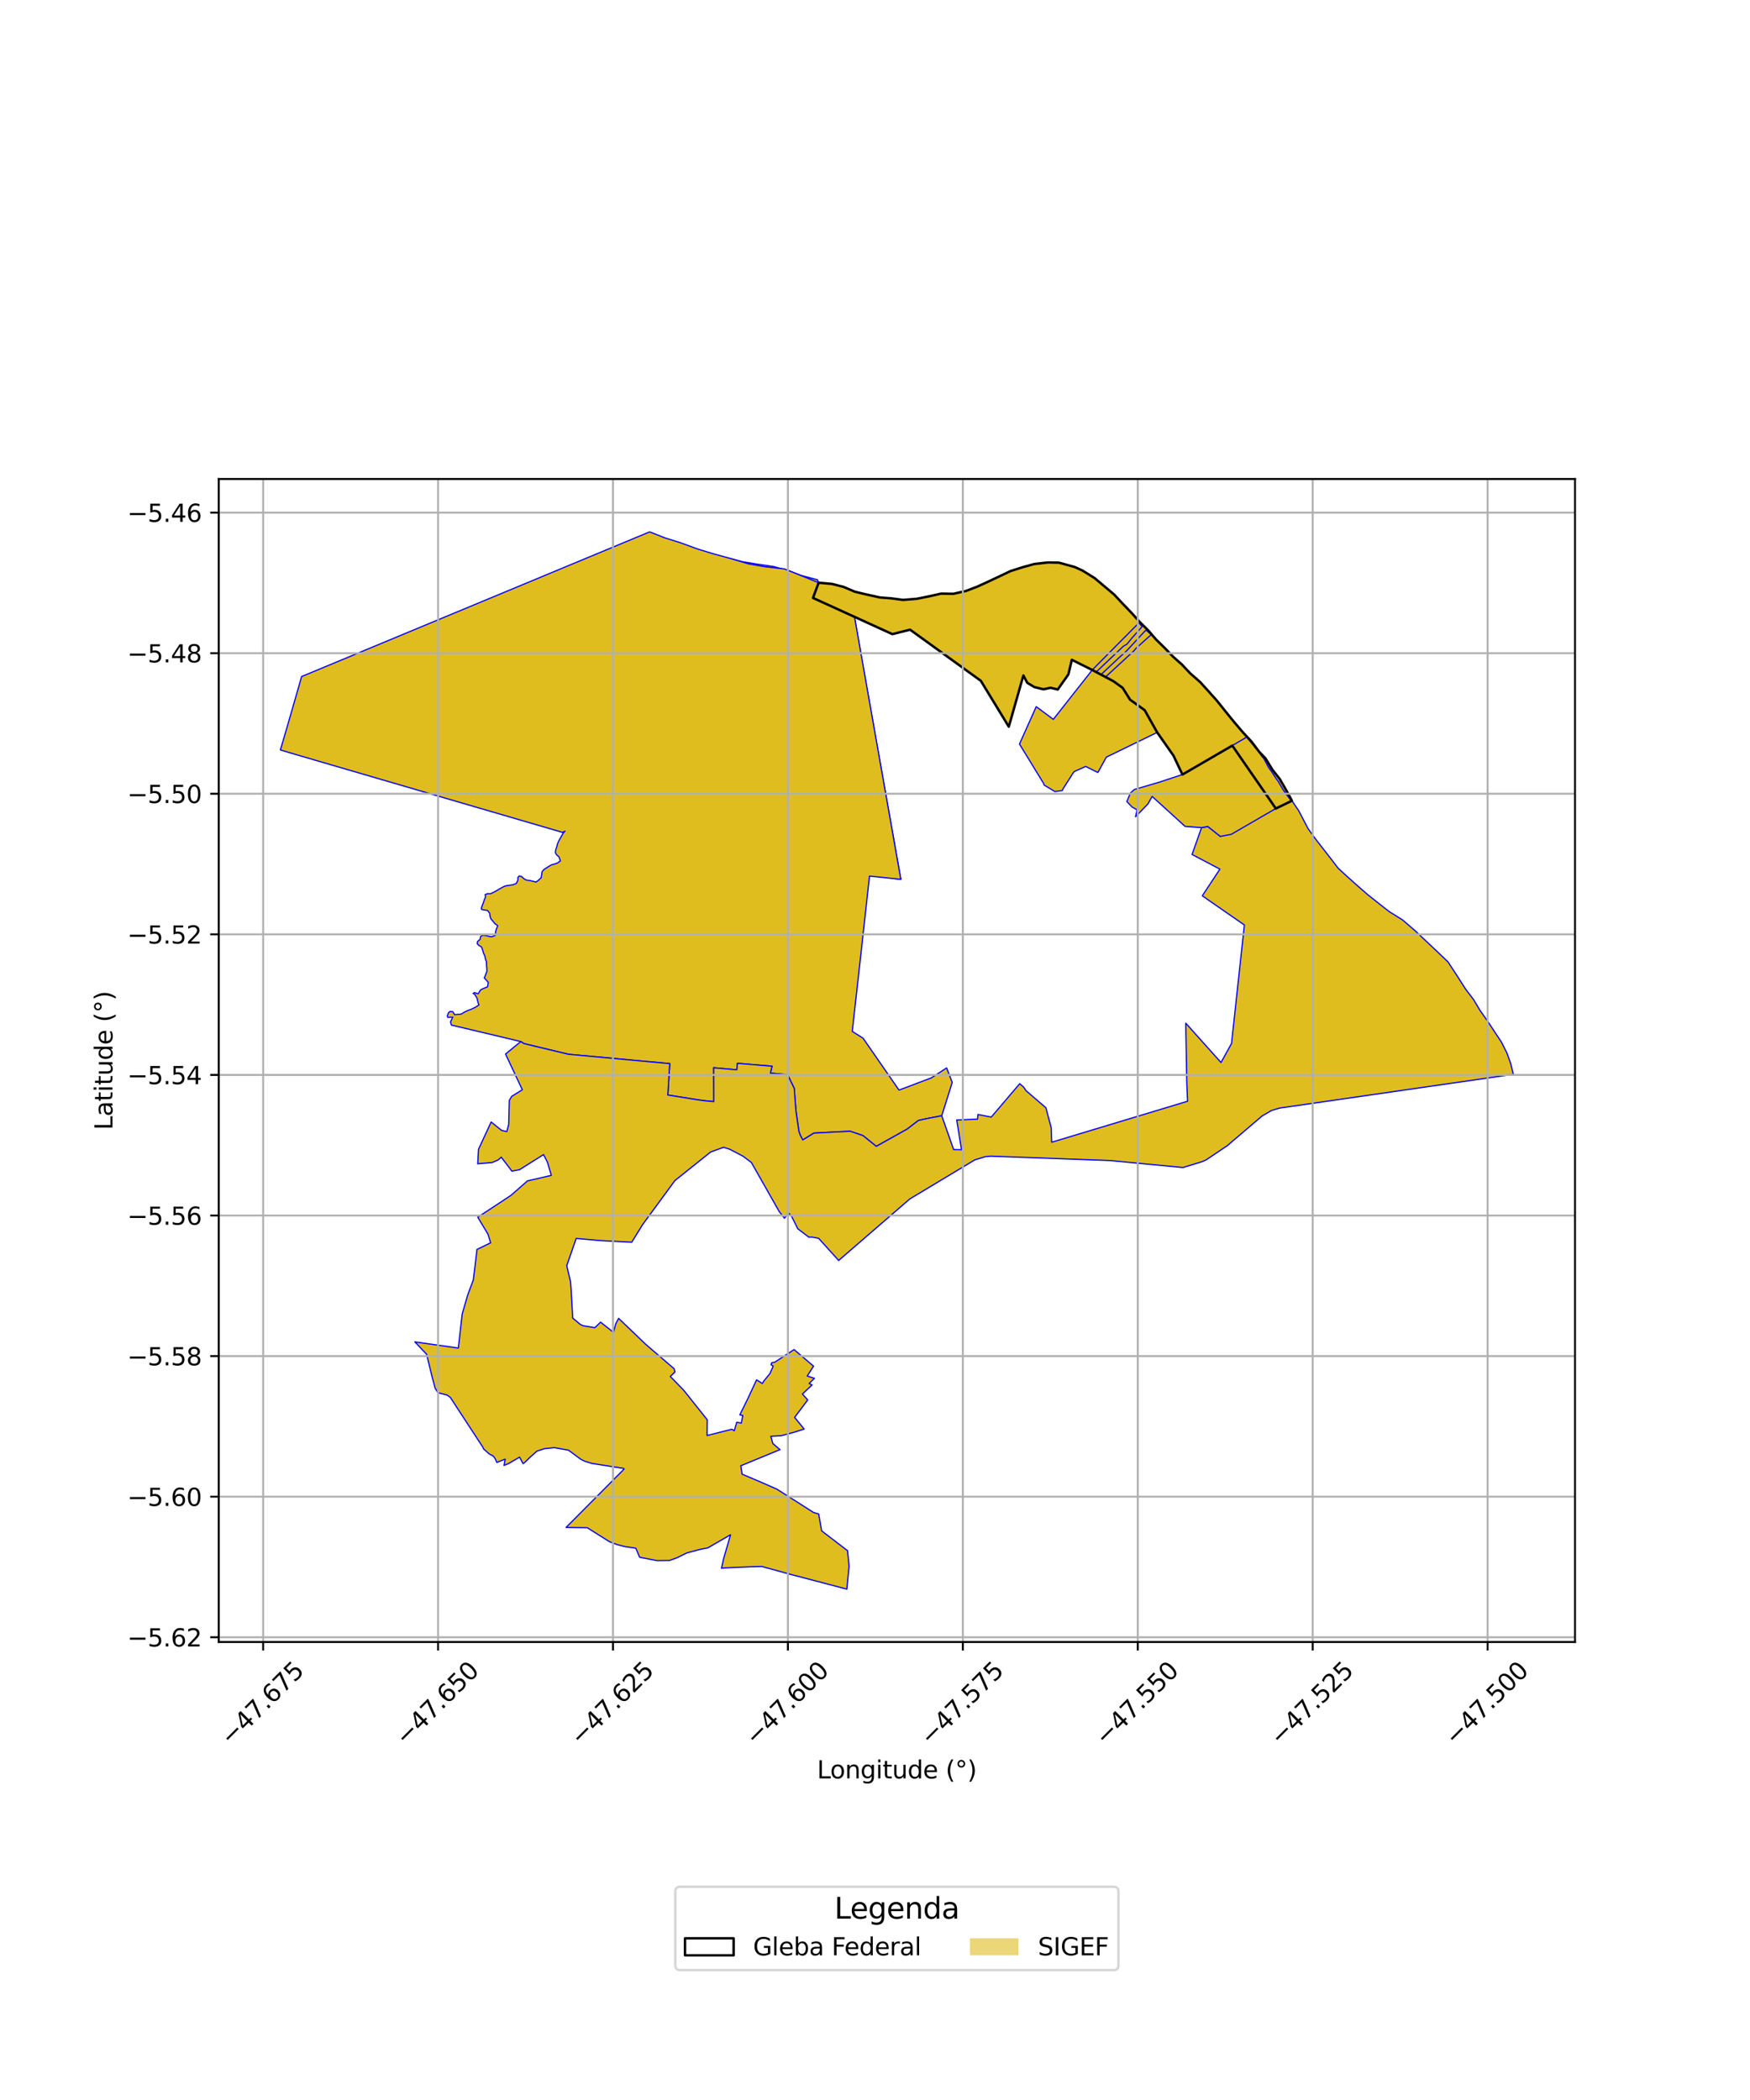 <?xml version="1.0" encoding="utf-8" standalone="no"?>
<!DOCTYPE svg PUBLIC "-//W3C//DTD SVG 1.1//EN"
  "http://www.w3.org/Graphics/SVG/1.1/DTD/svg11.dtd">
<svg xmlns:xlink="http://www.w3.org/1999/xlink" width="720pt" height="864pt" viewBox="0 0 720 864" xmlns="http://www.w3.org/2000/svg" version="1.1">
 <defs>
  <style type="text/css">*{stroke-linejoin: round; stroke-linecap: butt}</style>
 </defs>
 <g id="figure_1">
  <g id="patch_1">
   <path d="M 0 864 
L 720 864 
L 720 0 
L 0 0 
z
" style="fill: #ffffff"/>
  </g>
  <g id="axes_1">
   <g id="patch_2">
    <path d="M 90 675.568 
L 648 675.568 
L 648 197.072 
L 90 197.072 
z
" style="fill: #ffffff"/>
   </g>
   <g id="PatchCollection_1">
    <path d="M 298.377 229.39 
L 301.934 230.145 
L 305.17 231.037 
L 311.297 232.061 
L 318.375 233.111 
L 324.533 234.81 
L 329.416 236.699 
L 336.343 238.546 
L 336.816 239.74 
L 334.487 246.015 
L 351.42 253.669 
L 351.612 254.303 
L 355.318 275.497 
L 357.682 288.86 
L 360.224 303.138 
L 351.612 254.89 
L 361.121 308.312 
L 362.605 316.604 
L 365.139 330.854 
L 365.178 331.078 
L 366.542 338.772 
L 367.958 346.704 
L 368.111 347.677 
L 369.248 354.008 
L 369.488 355.326 
L 370.623 361.778 
L 368.328 361.524 
L 267.05 288.218 
L 267.242 285.959 
L 267.484 283.91 
L 269.288 284.104 
L 270.578 284.291 
L 272.371 285.979 
L 272.571 286.826 
L 277.166 288.674 
L 277.868 289.994 
L 279.017 290.95 
L 281.051 292.398 
L 280.973 295.978 
L 281.648 296.452 
L 284.185 295.467 
L 284.694 293.452 
L 284.784 291.291 
L 285.796 289.84 
L 287.893 288.661 
L 289.189 287.864 
L 290.037 286.735 
L 290.592 283.854 
L 290.035 282.927 
L 290.178 281.752 
L 290.847 280.663 
L 291.473 279.609 
L 290.476 278.014 
L 290.259 276.376 
L 290.547 274.364 
L 291.318 273.591 
L 290.786 272.614 
L 293.166 270.791 
L 294.7 269.943 
L 296.484 269.675 
L 296.592 268.238 
L 297.39 268.236 
L 298.008 266.035 
L 297.938 264.378 
L 297.203 262.862 
L 295.943 261.065 
L 297.323 260.827 
L 296.678 259.651 
L 295.47 259.393 
L 294.902 259.122 
L 294.223 258.048 
L 292.234 257.697 
L 290.477 257.842 
L 286.838 257.585 
L 285.782 258.65 
L 284.945 257.7 
L 284.99 256.7 
L 284.538 255.077 
L 285.153 254.097 
L 288.089 254.225 
L 293.443 256.717 
L 294.991 256.238 
L 296.532 256.226 
L 297.995 255.359 
L 300.811 255.697 
L 302.396 254.378 
L 304.973 253.099 
L 306.477 251.961 
L 308.371 251.389 
L 309.473 250.183 
L 310.696 248.757 
L 311.732 247.943 
L 313.048 246.364 
L 315.226 243.483 
L 315.728 242.071 
L 316.868 241.061 
L 316.895 239.119 
L 316.46 238.54 
L 315.626 238.317 
L 310.438 239.399 
L 306.34 238.732 
L 304.587 237.76 
L 302.208 236.676 
L 300.554 235.266 
L 299.401 233.49 
L 297.788 232.097 
L 297.295 231.525 
L 297.285 230.993 
L 298.377 229.39 
" clip-path="url(#p0c896d00b3)" style="fill: #e0bd1f; stroke: #0000ff; stroke-width: 0.5"/>
    <path d="M 419.411 234.034 
L 419.012 242.212 
L 418.175 245.748 
L 414.643 247.655 
L 414.099 244.147 
L 413.563 240.622 
L 412.893 236.819 
L 415.952 235.439 
L 419.411 234.034 
" clip-path="url(#p0c896d00b3)" style="fill: #e0bd1f; stroke: #0000ff; stroke-width: 0.5"/>
    <path d="M 267.283 218.822 
L 273.433 221.25 
L 279.969 223.301 
L 287.018 225.873 
L 293.348 227.807 
L 300.337 229.725 
L 307.82 231.964 
L 314.769 233.181 
L 322.79 234.079 
L 329.663 236.866 
L 336.819 239.737 
L 334.484 246.005 
L 351.562 253.794 
L 370.623 361.779 
L 357.737 360.454 
L 354.381 390.954 
L 350.646 424.345 
L 355.069 427.122 
L 369.875 448.494 
L 383.168 443.47 
L 389.472 439.375 
L 391.78 445.322 
L 387.462 459.052 
L 381.159 460.254 
L 377.869 460.999 
L 373.203 464.563 
L 360.542 471.637 
L 355.019 467.202 
L 349.775 465.427 
L 334.892 466.188 
L 330.27 469.011 
L 329.273 467.074 
L 328.678 465.471 
L 327.462 456.924 
L 326.767 447.779 
L 324.027 442.178 
L 323.763 442.142 
L 316.974 441.536 
L 317.629 438.678 
L 303.413 437.477 
L 303.146 440.159 
L 293.634 439.303 
L 293.666 453.233 
L 289.704 452.857 
L 286.657 452.435 
L 274.756 450.521 
L 275.552 437.6 
L 259.492 436.125 
L 233.865 433.757 
L 221.426 430.778 
L 215.61 429.377 
L 214.262 428.542 
L 206.809 426.748 
L 185.747 421.757 
L 185.33 420.473 
L 186.29 418.496 
L 184.207 418.583 
L 184.05 417.965 
L 184.546 416.642 
L 185.134 416.17 
L 186.277 416.232 
L 187.027 417.458 
L 189.714 417.236 
L 191.134 416.39 
L 192.493 415.74 
L 193.812 415.261 
L 195.549 414.435 
L 197.033 413.476 
L 196.626 412.3 
L 196.28 410.678 
L 195.266 409.068 
L 194.652 408.725 
L 195.232 408.369 
L 196.73 408.889 
L 197.695 407.296 
L 198.637 406.805 
L 200.559 406.01 
L 200.913 404.216 
L 199.232 402.289 
L 199.405 402.036 
L 199.875 400.798 
L 200.33 399.626 
L 200.303 398.454 
L 200.186 397.143 
L 200.161 395.794 
L 199.723 394.543 
L 199.454 393.226 
L 198.944 392.207 
L 198.582 390.907 
L 198.123 389.628 
L 196.954 388.901 
L 196.336 388.251 
L 196.508 387.336 
L 197.534 386.444 
L 197.74 385.276 
L 198.515 384.835 
L 199.844 384.899 
L 200.972 385.2 
L 202.291 385.431 
L 203.726 384.858 
L 203.903 383.454 
L 204.135 382.438 
L 204.79 380.883 
L 203.585 379.978 
L 202.859 379.087 
L 202.02 378.085 
L 201.626 377.097 
L 201.491 375.77 
L 200.593 374.595 
L 199.283 374.423 
L 198.242 374.226 
L 198.015 373.769 
L 198.388 372.591 
L 198.848 371.493 
L 199.261 370.192 
L 199.772 369.007 
L 199.604 368.078 
L 200.564 367.69 
L 201.865 367.686 
L 203.117 367.103 
L 204.403 366.404 
L 205.264 365.869 
L 206.436 365.213 
L 207.403 364.693 
L 208.419 364.39 
L 209.679 364.223 
L 210.958 364.024 
L 212.41 363.474 
L 213.085 362.087 
L 213.043 361.052 
L 213.607 360.389 
L 214.57 360.631 
L 215.451 361.426 
L 216.497 362.083 
L 218.07 362.287 
L 220.56 362.902 
L 221.577 362.115 
L 222.65 361.127 
L 223.055 358.617 
L 223.744 357.784 
L 225.8 356.446 
L 226.901 355.822 
L 228.085 355.511 
L 229.319 355.068 
L 230.557 354.218 
L 229.963 352.532 
L 228.951 351.641 
L 228.476 350.732 
L 228.63 349.673 
L 229.054 348.488 
L 229.406 347.122 
L 229.89 345.994 
L 230.578 344.771 
L 230.968 344.071 
L 231.76 342.697 
L 232.46 341.967 
L 231.441 342.47 
L 121.586 310.407 
L 115.364 308.559 
L 118.299 298.513 
L 122.44 284.157 
L 124.092 278.347 
L 267.283 218.822 
" clip-path="url(#p0c896d00b3)" style="fill: #e0bd1f; stroke: #0000ff; stroke-width: 0.5"/>
    <path d="M 531.532 329.441 
L 534.338 333.565 
L 538.145 340.863 
L 540.437 344.108 
L 543.875 348.564 
L 547.305 352.965 
L 550.57 357.227 
L 554.343 360.687 
L 558.753 364.635 
L 562.697 368.058 
L 566.662 371.219 
L 571.577 375.066 
L 577.082 378.5 
L 582.117 382.839 
L 586.568 387.042 
L 591.277 391.476 
L 595.732 395.739 
L 599.396 401.322 
L 603.051 407.027 
L 606.227 411.193 
L 608.922 415.702 
L 612.139 420.253 
L 614.841 424.387 
L 617.75 428.765 
L 620.008 433.286 
L 621.485 437.375 
L 622.636 441.997 
L 526.346 455.921 
L 523.097 456.914 
L 519.22 459.189 
L 504.915 471.391 
L 496.148 477.271 
L 494.623 477.935 
L 486.69 480.361 
L 456.688 477.481 
L 407.656 475.683 
L 405.363 475.901 
L 401.122 477.181 
L 374.346 493.268 
L 345.02 518.616 
L 344.604 518.105 
L 336.811 509.479 
L 334.097 508.989 
L 332.811 509.03 
L 328.236 505.554 
L 325.579 500.191 
L 324.392 499.117 
L 322.746 501.213 
L 320.596 498.48 
L 309.166 478.319 
L 305.784 475.75 
L 300.241 472.84 
L 297.701 472.032 
L 292.388 473.974 
L 277.68 485.724 
L 264.364 503.875 
L 259.914 511.099 
L 247.407 510.44 
L 237.056 509.533 
L 233.173 520.761 
L 234.703 527.141 
L 234.96 530.203 
L 235.63 542.293 
L 238.743 544.888 
L 239.854 545.433 
L 244.725 546.244 
L 247.094 543.972 
L 252.38 548.147 
L 253.366 544.622 
L 254.523 542.413 
L 265.717 553.137 
L 277.372 563.157 
L 277.722 564.457 
L 275.787 566.312 
L 281.359 572.055 
L 290.994 584.158 
L 290.918 590.609 
L 301.13 588.031 
L 302.08 588.663 
L 302.492 587.331 
L 303.122 585.163 
L 305.01 585.49 
L 305.611 582.383 
L 304.393 582.111 
L 307.634 575.531 
L 311.27 567.715 
L 313.66 569.202 
L 314.284 568.143 
L 316.771 565.136 
L 318.111 562.08 
L 317.252 561.494 
L 317.52 560.65 
L 318.766 560.434 
L 326.712 555.258 
L 334.719 562.077 
L 332.116 566.143 
L 335.089 567.081 
L 332.913 569.208 
L 334.122 569.804 
L 330.137 573.554 
L 332.324 575.976 
L 326.931 583.151 
L 330.863 587.961 
L 326.579 589.32 
L 321.368 590.709 
L 317.134 590.929 
L 317.97 593.911 
L 320.922 596.424 
L 304.801 603.058 
L 305.336 606.52 
L 312.874 609.718 
L 319.62 612.666 
L 334.704 622.265 
L 336.814 622.889 
L 338.061 629.848 
L 339.105 630.649 
L 341.151 632.203 
L 348.486 637.835 
L 348.7 637.937 
L 349.325 644.377 
L 348.426 653.818 
L 325.093 647.702 
L 313.413 644.489 
L 309.028 644.615 
L 298.085 645.076 
L 296.848 645.237 
L 297.725 641.247 
L 300.576 631.441 
L 291.174 636.87 
L 288.183 637.426 
L 282.568 638.933 
L 278.653 640.864 
L 275.431 642.032 
L 270.395 642.099 
L 263.164 640.703 
L 261.599 636.974 
L 257.184 636.339 
L 253.853 635.484 
L 250.767 634.31 
L 241.641 628.561 
L 232.892 628.446 
L 256.795 604.379 
L 256.53 604.146 
L 243.37 602.067 
L 240.431 601.135 
L 238.907 600.356 
L 233.911 596.648 
L 228.053 595.615 
L 224.016 596.03 
L 220.945 597.025 
L 218.049 599.585 
L 215.911 601.695 
L 215.185 602.162 
L 213.787 599.51 
L 209.274 602.141 
L 207.365 602.903 
L 207.86 600.318 
L 204.694 601.577 
L 204.412 601.685 
L 203.677 600.031 
L 202.904 599.041 
L 201.255 598.18 
L 198.829 596.002 
L 198.876 595.739 
L 185.301 574.969 
L 183.942 573.964 
L 180.205 573.021 
L 179.027 571.148 
L 177.612 565.777 
L 175.499 557.16 
L 170.683 552.086 
L 188.574 554.627 
L 190.153 540.695 
L 192.357 532.993 
L 194.746 526.569 
L 196.256 514.04 
L 201.861 511.329 
L 200.806 507.849 
L 196.572 500.795 
L 210.23 491.803 
L 217.016 485.853 
L 226.826 483.576 
L 225.224 478.143 
L 223.632 475.026 
L 213.748 481.256 
L 210.62 481.844 
L 206.23 476.097 
L 205.022 477.199 
L 202.524 478.291 
L 196.532 478.823 
L 196.571 478.455 
L 196.873 472.85 
L 202.079 461.622 
L 206.38 465.079 
L 208.534 465.555 
L 209.285 462.603 
L 209.541 452.719 
L 210.56 451.054 
L 214.902 448.356 
L 207.995 433.667 
L 214.262 428.542 
L 215.61 429.377 
L 221.426 430.778 
L 233.865 433.757 
L 259.492 436.125 
L 275.552 437.6 
L 274.756 450.521 
L 286.657 452.435 
L 289.704 452.857 
L 293.666 453.233 
L 293.634 439.303 
L 303.146 440.159 
L 303.413 437.477 
L 317.629 438.678 
L 316.974 441.536 
L 323.763 442.142 
L 324.027 442.178 
L 326.767 447.779 
L 327.462 456.924 
L 328.678 465.471 
L 329.273 467.074 
L 330.27 469.011 
L 334.892 466.188 
L 349.775 465.427 
L 355.019 467.202 
L 360.542 471.637 
L 373.203 464.563 
L 377.869 460.999 
L 381.159 460.254 
L 387.462 459.052 
L 392.353 472.965 
L 395.598 473.034 
L 393.627 460.808 
L 402.168 460.435 
L 402.373 458.527 
L 407.835 459.599 
L 419.536 445.867 
L 421.121 447.209 
L 422.103 448.698 
L 430.314 455.77 
L 432.49 463.941 
L 432.695 469.95 
L 488.6 453.077 
L 488.297 445.796 
L 487.855 420.954 
L 502.364 437.155 
L 506.694 429.308 
L 511.971 380.574 
L 494.663 368.565 
L 501.901 357.583 
L 490.445 351.56 
L 494.36 340.507 
L 496.94 340.055 
L 502.071 344.121 
L 524.921 332.655 
L 531.532 329.441 
" clip-path="url(#p0c896d00b3)" style="fill: #e0bd1f; stroke: #0000ff; stroke-width: 0.5"/>
    <path d="M 431.113 231.409 
L 435.618 231.482 
L 442.168 233.285 
L 445.438 234.778 
L 450.429 237.898 
L 454.407 241.244 
L 458.433 244.643 
L 461.881 248.342 
L 465.809 252.43 
L 468.889 255.882 
L 472.439 259.398 
L 475.649 263.125 
L 479.237 266.634 
L 482.658 270.205 
L 486.231 273.359 
L 489.673 277.012 
L 493.813 280.653 
L 496.911 284.072 
L 500.514 288.1 
L 505.652 294.489 
L 507.595 296.867 
L 511.418 301.368 
L 514.913 305.115 
L 518.107 309.382 
L 520.637 311.982 
L 523.519 316.692 
L 526.537 320.529 
L 529.032 324.837 
L 531.532 329.441 
L 524.921 332.655 
L 507.002 306.764 
L 486.477 318.674 
L 482.808 310.902 
L 476.099 301.333 
L 470.953 292.2 
L 464.92 287.849 
L 461.883 282.988 
L 458.118 280.281 
L 449.377 275.646 
L 440.979 271.459 
L 439.561 277.467 
L 435.187 283.679 
L 432.239 282.963 
L 429.323 283.594 
L 425.567 282.683 
L 422.641 280.919 
L 421.044 277.911 
L 415.046 298.981 
L 403.547 280.11 
L 374.435 259.067 
L 367.135 260.901 
L 359.003 257.183 
L 334.484 246.005 
L 336.819 239.737 
L 342.263 240.238 
L 347.021 241.445 
L 351.69 243.436 
L 356.541 244.596 
L 362.017 245.813 
L 366.672 246.169 
L 371.537 246.819 
L 377.23 246.352 
L 382.343 245.328 
L 387.219 244.227 
L 392.219 244.31 
L 397.431 243.141 
L 402.109 241.349 
L 406.61 239.289 
L 411.172 237.132 
L 415.798 234.941 
L 420.781 233.356 
L 425.514 232.056 
L 431.113 231.409 
" clip-path="url(#p0c896d00b3)" style="fill: #e0bd1f; stroke: #0000ff; stroke-width: 0.5"/>
    <path d="M 449.377 275.646 
L 454.858 278.535 
L 458.118 280.281 
L 460.825 282.22 
L 461.883 282.988 
L 464.92 287.849 
L 466.398 288.912 
L 469.228 290.957 
L 470.953 292.2 
L 476.099 301.333 
L 455.183 311.511 
L 454.043 313.577 
L 451.708 317.832 
L 449.702 316.844 
L 446.694 315.336 
L 442.2 317.337 
L 442.028 317.418 
L 441.391 318.226 
L 437.499 324.337 
L 437.037 325.262 
L 434.012 325.665 
L 429.549 322.979 
L 429.488 322.513 
L 419.442 306.128 
L 426.336 290.727 
L 433.362 295.965 
L 449.377 275.646 
" clip-path="url(#p0c896d00b3)" style="fill: #e0bd1f; stroke: #0000ff; stroke-width: 0.5"/>
    <path d="M 468.595 256.253 
L 469.895 257.814 
L 465.728 262.49 
L 463.685 265.001 
L 462.141 265.929 
L 451.013 276.473 
L 449.389 275.623 
L 468.595 256.253 
" clip-path="url(#p0c896d00b3)" style="fill: #e0bd1f; stroke: #0000ff; stroke-width: 0.5"/>
    <path d="M 471.444 259.212 
L 473.667 261.096 
L 467.332 266.781 
L 466.539 267.748 
L 454.87 278.514 
L 453.009 277.529 
L 460.36 270.639 
L 463.649 267.652 
L 471.444 259.212 
" clip-path="url(#p0c896d00b3)" style="fill: #e0bd1f; stroke: #0000ff; stroke-width: 0.5"/>
    <path d="M 512.886 303.304 
L 515.788 306.754 
L 516.443 307.598 
L 517.402 308.528 
L 517.784 308.884 
L 518.105 309.292 
L 518.517 310.255 
L 519.102 311.133 
L 519.815 311.912 
L 520.11 312.343 
L 520.35 312.809 
L 520.848 313.725 
L 521.125 314.167 
L 521.554 315.118 
L 522.101 316.011 
L 523.339 317.691 
L 525.019 320.319 
L 526.01 321.642 
L 526.764 323.008 
L 527.445 324.142 
L 528.275 325.458 
L 529.353 326.97 
L 530.689 328.686 
L 531.229 329.575 
L 526.515 331.744 
L 524.951 332.628 
L 506.553 343.281 
L 502.068 344.12 
L 496.941 340.05 
L 494.356 340.509 
L 487.59 340.012 
L 474.016 327.667 
L 472.329 330.726 
L 467.186 336.053 
L 467.834 333.202 
L 465.752 332.008 
L 463.61 329.804 
L 465.103 326.253 
L 466.704 324.812 
L 477.157 321.75 
L 486.479 318.669 
L 512.886 303.304 
" clip-path="url(#p0c896d00b3)" style="fill: #e0bd1f; stroke: #0000ff; stroke-width: 0.5"/>
   </g>
   <g id="PatchCollection_2">
    <path d="M 431.113 231.409 
L 435.618 231.482 
L 442.168 233.285 
L 445.438 234.778 
L 450.429 237.898 
L 454.407 241.244 
L 458.433 244.643 
L 461.881 248.342 
L 465.809 252.43 
L 468.889 255.882 
L 472.439 259.398 
L 475.649 263.125 
L 479.237 266.634 
L 482.658 270.205 
L 486.231 273.359 
L 489.673 277.012 
L 493.813 280.653 
L 496.911 284.072 
L 500.514 288.1 
L 505.652 294.489 
L 507.595 296.867 
L 511.418 301.368 
L 514.913 305.115 
L 518.107 309.382 
L 520.637 311.982 
L 523.519 316.692 
L 526.537 320.529 
L 529.032 324.837 
L 531.532 329.441 
L 524.921 332.655 
L 507.002 306.764 
L 486.477 318.674 
L 482.808 310.902 
L 476.099 301.333 
L 470.953 292.2 
L 464.92 287.849 
L 461.883 282.988 
L 458.118 280.281 
L 449.377 275.646 
L 440.979 271.459 
L 439.561 277.467 
L 435.187 283.679 
L 432.239 282.963 
L 429.323 283.594 
L 425.567 282.683 
L 422.641 280.919 
L 421.044 277.911 
L 415.046 298.981 
L 403.547 280.11 
L 374.435 259.067 
L 367.135 260.901 
L 359.003 257.183 
L 334.484 246.005 
L 336.819 239.737 
L 342.263 240.238 
L 347.021 241.445 
L 351.69 243.436 
L 356.541 244.596 
L 362.017 245.813 
L 366.672 246.169 
L 371.537 246.819 
L 377.23 246.352 
L 382.343 245.328 
L 387.219 244.227 
L 392.219 244.31 
L 397.431 243.141 
L 402.109 241.349 
L 406.61 239.289 
L 411.172 237.132 
L 415.798 234.941 
L 420.781 233.356 
L 425.514 232.056 
L 431.113 231.409 
" clip-path="url(#p0c896d00b3)" style="fill: none; stroke: #000000"/>
   </g>
   <g id="matplotlib.axis_1">
    <g id="xtick_1">
     <g id="line2d_1">
      <path d="M 108.27 675.568 
L 108.27 197.072 
" clip-path="url(#p0c896d00b3)" style="fill: none; stroke: #b0b0b0; stroke-width: 0.8; stroke-linecap: square"/>
     </g>
     <g id="line2d_2">
      <defs>
       <path id="m709a2a28ed" d="M 0 0 
L 0 3.5 
" style="stroke: #000000; stroke-width: 0.8"/>
      </defs>
      <g>
       <use xlink:href="#m709a2a28ed" x="108.27" y="675.568" style="stroke: #000000; stroke-width: 0.8"/>
      </g>
     </g>
     <g id="text_1">
      <!-- −47.675 -->
      <g transform="translate(94.887 718.608) rotate(-45) scale(0.1 -0.1)">
       <defs>
        <path id="DejaVuSans-2212" d="M 678 2272 
L 4684 2272 
L 4684 1741 
L 678 1741 
L 678 2272 
z
" transform="scale(0.016)"/>
        <path id="DejaVuSans-34" d="M 2419 4116 
L 825 1625 
L 2419 1625 
L 2419 4116 
z
M 2253 4666 
L 3047 4666 
L 3047 1625 
L 3713 1625 
L 3713 1100 
L 3047 1100 
L 3047 0 
L 2419 0 
L 2419 1100 
L 313 1100 
L 313 1709 
L 2253 4666 
z
" transform="scale(0.016)"/>
        <path id="DejaVuSans-37" d="M 525 4666 
L 3525 4666 
L 3525 4397 
L 1831 0 
L 1172 0 
L 2766 4134 
L 525 4134 
L 525 4666 
z
" transform="scale(0.016)"/>
        <path id="DejaVuSans-2e" d="M 684 794 
L 1344 794 
L 1344 0 
L 684 0 
L 684 794 
z
" transform="scale(0.016)"/>
        <path id="DejaVuSans-36" d="M 2113 2584 
Q 1688 2584 1439 2293 
Q 1191 2003 1191 1497 
Q 1191 994 1439 701 
Q 1688 409 2113 409 
Q 2538 409 2786 701 
Q 3034 994 3034 1497 
Q 3034 2003 2786 2293 
Q 2538 2584 2113 2584 
z
M 3366 4563 
L 3366 3988 
Q 3128 4100 2886 4159 
Q 2644 4219 2406 4219 
Q 1781 4219 1451 3797 
Q 1122 3375 1075 2522 
Q 1259 2794 1537 2939 
Q 1816 3084 2150 3084 
Q 2853 3084 3261 2657 
Q 3669 2231 3669 1497 
Q 3669 778 3244 343 
Q 2819 -91 2113 -91 
Q 1303 -91 875 529 
Q 447 1150 447 2328 
Q 447 3434 972 4092 
Q 1497 4750 2381 4750 
Q 2619 4750 2861 4703 
Q 3103 4656 3366 4563 
z
" transform="scale(0.016)"/>
        <path id="DejaVuSans-35" d="M 691 4666 
L 3169 4666 
L 3169 4134 
L 1269 4134 
L 1269 2991 
Q 1406 3038 1543 3061 
Q 1681 3084 1819 3084 
Q 2600 3084 3056 2656 
Q 3513 2228 3513 1497 
Q 3513 744 3044 326 
Q 2575 -91 1722 -91 
Q 1428 -91 1123 -41 
Q 819 9 494 109 
L 494 744 
Q 775 591 1075 516 
Q 1375 441 1709 441 
Q 2250 441 2565 725 
Q 2881 1009 2881 1497 
Q 2881 1984 2565 2268 
Q 2250 2553 1709 2553 
Q 1456 2553 1204 2497 
Q 953 2441 691 2322 
L 691 4666 
z
" transform="scale(0.016)"/>
       </defs>
       <use xlink:href="#DejaVuSans-2212"/>
       <use xlink:href="#DejaVuSans-34" transform="translate(83.789 0)"/>
       <use xlink:href="#DejaVuSans-37" transform="translate(147.412 0)"/>
       <use xlink:href="#DejaVuSans-2e" transform="translate(211.035 0)"/>
       <use xlink:href="#DejaVuSans-36" transform="translate(242.822 0)"/>
       <use xlink:href="#DejaVuSans-37" transform="translate(306.445 0)"/>
       <use xlink:href="#DejaVuSans-35" transform="translate(370.068 0)"/>
      </g>
     </g>
    </g>
    <g id="xtick_2">
     <g id="line2d_3">
      <path d="M 180.238 675.568 
L 180.238 197.072 
" clip-path="url(#p0c896d00b3)" style="fill: none; stroke: #b0b0b0; stroke-width: 0.8; stroke-linecap: square"/>
     </g>
     <g id="line2d_4">
      <g>
       <use xlink:href="#m709a2a28ed" x="180.238" y="675.568" style="stroke: #000000; stroke-width: 0.8"/>
      </g>
     </g>
     <g id="text_2">
      <!-- −47.650 -->
      <g transform="translate(166.855 718.608) rotate(-45) scale(0.1 -0.1)">
       <defs>
        <path id="DejaVuSans-30" d="M 2034 4250 
Q 1547 4250 1301 3770 
Q 1056 3291 1056 2328 
Q 1056 1369 1301 889 
Q 1547 409 2034 409 
Q 2525 409 2770 889 
Q 3016 1369 3016 2328 
Q 3016 3291 2770 3770 
Q 2525 4250 2034 4250 
z
M 2034 4750 
Q 2819 4750 3233 4129 
Q 3647 3509 3647 2328 
Q 3647 1150 3233 529 
Q 2819 -91 2034 -91 
Q 1250 -91 836 529 
Q 422 1150 422 2328 
Q 422 3509 836 4129 
Q 1250 4750 2034 4750 
z
" transform="scale(0.016)"/>
       </defs>
       <use xlink:href="#DejaVuSans-2212"/>
       <use xlink:href="#DejaVuSans-34" transform="translate(83.789 0)"/>
       <use xlink:href="#DejaVuSans-37" transform="translate(147.412 0)"/>
       <use xlink:href="#DejaVuSans-2e" transform="translate(211.035 0)"/>
       <use xlink:href="#DejaVuSans-36" transform="translate(242.822 0)"/>
       <use xlink:href="#DejaVuSans-35" transform="translate(306.445 0)"/>
       <use xlink:href="#DejaVuSans-30" transform="translate(370.068 0)"/>
      </g>
     </g>
    </g>
    <g id="xtick_3">
     <g id="line2d_5">
      <path d="M 252.205 675.568 
L 252.205 197.072 
" clip-path="url(#p0c896d00b3)" style="fill: none; stroke: #b0b0b0; stroke-width: 0.8; stroke-linecap: square"/>
     </g>
     <g id="line2d_6">
      <g>
       <use xlink:href="#m709a2a28ed" x="252.205" y="675.568" style="stroke: #000000; stroke-width: 0.8"/>
      </g>
     </g>
     <g id="text_3">
      <!-- −47.625 -->
      <g transform="translate(238.823 718.608) rotate(-45) scale(0.1 -0.1)">
       <defs>
        <path id="DejaVuSans-32" d="M 1228 531 
L 3431 531 
L 3431 0 
L 469 0 
L 469 531 
Q 828 903 1448 1529 
Q 2069 2156 2228 2338 
Q 2531 2678 2651 2914 
Q 2772 3150 2772 3378 
Q 2772 3750 2511 3984 
Q 2250 4219 1831 4219 
Q 1534 4219 1204 4116 
Q 875 4013 500 3803 
L 500 4441 
Q 881 4594 1212 4672 
Q 1544 4750 1819 4750 
Q 2544 4750 2975 4387 
Q 3406 4025 3406 3419 
Q 3406 3131 3298 2873 
Q 3191 2616 2906 2266 
Q 2828 2175 2409 1742 
Q 1991 1309 1228 531 
z
" transform="scale(0.016)"/>
       </defs>
       <use xlink:href="#DejaVuSans-2212"/>
       <use xlink:href="#DejaVuSans-34" transform="translate(83.789 0)"/>
       <use xlink:href="#DejaVuSans-37" transform="translate(147.412 0)"/>
       <use xlink:href="#DejaVuSans-2e" transform="translate(211.035 0)"/>
       <use xlink:href="#DejaVuSans-36" transform="translate(242.822 0)"/>
       <use xlink:href="#DejaVuSans-32" transform="translate(306.445 0)"/>
       <use xlink:href="#DejaVuSans-35" transform="translate(370.068 0)"/>
      </g>
     </g>
    </g>
    <g id="xtick_4">
     <g id="line2d_7">
      <path d="M 324.173 675.568 
L 324.173 197.072 
" clip-path="url(#p0c896d00b3)" style="fill: none; stroke: #b0b0b0; stroke-width: 0.8; stroke-linecap: square"/>
     </g>
     <g id="line2d_8">
      <g>
       <use xlink:href="#m709a2a28ed" x="324.173" y="675.568" style="stroke: #000000; stroke-width: 0.8"/>
      </g>
     </g>
     <g id="text_4">
      <!-- −47.600 -->
      <g transform="translate(310.79 718.608) rotate(-45) scale(0.1 -0.1)">
       <use xlink:href="#DejaVuSans-2212"/>
       <use xlink:href="#DejaVuSans-34" transform="translate(83.789 0)"/>
       <use xlink:href="#DejaVuSans-37" transform="translate(147.412 0)"/>
       <use xlink:href="#DejaVuSans-2e" transform="translate(211.035 0)"/>
       <use xlink:href="#DejaVuSans-36" transform="translate(242.822 0)"/>
       <use xlink:href="#DejaVuSans-30" transform="translate(306.445 0)"/>
       <use xlink:href="#DejaVuSans-30" transform="translate(370.068 0)"/>
      </g>
     </g>
    </g>
    <g id="xtick_5">
     <g id="line2d_9">
      <path d="M 396.141 675.568 
L 396.141 197.072 
" clip-path="url(#p0c896d00b3)" style="fill: none; stroke: #b0b0b0; stroke-width: 0.8; stroke-linecap: square"/>
     </g>
     <g id="line2d_10">
      <g>
       <use xlink:href="#m709a2a28ed" x="396.141" y="675.568" style="stroke: #000000; stroke-width: 0.8"/>
      </g>
     </g>
     <g id="text_5">
      <!-- −47.575 -->
      <g transform="translate(382.758 718.608) rotate(-45) scale(0.1 -0.1)">
       <use xlink:href="#DejaVuSans-2212"/>
       <use xlink:href="#DejaVuSans-34" transform="translate(83.789 0)"/>
       <use xlink:href="#DejaVuSans-37" transform="translate(147.412 0)"/>
       <use xlink:href="#DejaVuSans-2e" transform="translate(211.035 0)"/>
       <use xlink:href="#DejaVuSans-35" transform="translate(242.822 0)"/>
       <use xlink:href="#DejaVuSans-37" transform="translate(306.445 0)"/>
       <use xlink:href="#DejaVuSans-35" transform="translate(370.068 0)"/>
      </g>
     </g>
    </g>
    <g id="xtick_6">
     <g id="line2d_11">
      <path d="M 468.108 675.568 
L 468.108 197.072 
" clip-path="url(#p0c896d00b3)" style="fill: none; stroke: #b0b0b0; stroke-width: 0.8; stroke-linecap: square"/>
     </g>
     <g id="line2d_12">
      <g>
       <use xlink:href="#m709a2a28ed" x="468.108" y="675.568" style="stroke: #000000; stroke-width: 0.8"/>
      </g>
     </g>
     <g id="text_6">
      <!-- −47.550 -->
      <g transform="translate(454.726 718.608) rotate(-45) scale(0.1 -0.1)">
       <use xlink:href="#DejaVuSans-2212"/>
       <use xlink:href="#DejaVuSans-34" transform="translate(83.789 0)"/>
       <use xlink:href="#DejaVuSans-37" transform="translate(147.412 0)"/>
       <use xlink:href="#DejaVuSans-2e" transform="translate(211.035 0)"/>
       <use xlink:href="#DejaVuSans-35" transform="translate(242.822 0)"/>
       <use xlink:href="#DejaVuSans-35" transform="translate(306.445 0)"/>
       <use xlink:href="#DejaVuSans-30" transform="translate(370.068 0)"/>
      </g>
     </g>
    </g>
    <g id="xtick_7">
     <g id="line2d_13">
      <path d="M 540.076 675.568 
L 540.076 197.072 
" clip-path="url(#p0c896d00b3)" style="fill: none; stroke: #b0b0b0; stroke-width: 0.8; stroke-linecap: square"/>
     </g>
     <g id="line2d_14">
      <g>
       <use xlink:href="#m709a2a28ed" x="540.076" y="675.568" style="stroke: #000000; stroke-width: 0.8"/>
      </g>
     </g>
     <g id="text_7">
      <!-- −47.525 -->
      <g transform="translate(526.693 718.608) rotate(-45) scale(0.1 -0.1)">
       <use xlink:href="#DejaVuSans-2212"/>
       <use xlink:href="#DejaVuSans-34" transform="translate(83.789 0)"/>
       <use xlink:href="#DejaVuSans-37" transform="translate(147.412 0)"/>
       <use xlink:href="#DejaVuSans-2e" transform="translate(211.035 0)"/>
       <use xlink:href="#DejaVuSans-35" transform="translate(242.822 0)"/>
       <use xlink:href="#DejaVuSans-32" transform="translate(306.445 0)"/>
       <use xlink:href="#DejaVuSans-35" transform="translate(370.068 0)"/>
      </g>
     </g>
    </g>
    <g id="xtick_8">
     <g id="line2d_15">
      <path d="M 612.044 675.568 
L 612.044 197.072 
" clip-path="url(#p0c896d00b3)" style="fill: none; stroke: #b0b0b0; stroke-width: 0.8; stroke-linecap: square"/>
     </g>
     <g id="line2d_16">
      <g>
       <use xlink:href="#m709a2a28ed" x="612.044" y="675.568" style="stroke: #000000; stroke-width: 0.8"/>
      </g>
     </g>
     <g id="text_8">
      <!-- −47.500 -->
      <g transform="translate(598.661 718.608) rotate(-45) scale(0.1 -0.1)">
       <use xlink:href="#DejaVuSans-2212"/>
       <use xlink:href="#DejaVuSans-34" transform="translate(83.789 0)"/>
       <use xlink:href="#DejaVuSans-37" transform="translate(147.412 0)"/>
       <use xlink:href="#DejaVuSans-2e" transform="translate(211.035 0)"/>
       <use xlink:href="#DejaVuSans-35" transform="translate(242.822 0)"/>
       <use xlink:href="#DejaVuSans-30" transform="translate(306.445 0)"/>
       <use xlink:href="#DejaVuSans-30" transform="translate(370.068 0)"/>
      </g>
     </g>
    </g>
    <g id="text_9">
     <!-- Longitude (°) -->
     <g transform="translate(336.14 731.677) scale(0.1 -0.1)">
      <defs>
       <path id="DejaVuSans-4c" d="M 628 4666 
L 1259 4666 
L 1259 531 
L 3531 531 
L 3531 0 
L 628 0 
L 628 4666 
z
" transform="scale(0.016)"/>
       <path id="DejaVuSans-6f" d="M 1959 3097 
Q 1497 3097 1228 2736 
Q 959 2375 959 1747 
Q 959 1119 1226 758 
Q 1494 397 1959 397 
Q 2419 397 2687 759 
Q 2956 1122 2956 1747 
Q 2956 2369 2687 2733 
Q 2419 3097 1959 3097 
z
M 1959 3584 
Q 2709 3584 3137 3096 
Q 3566 2609 3566 1747 
Q 3566 888 3137 398 
Q 2709 -91 1959 -91 
Q 1206 -91 779 398 
Q 353 888 353 1747 
Q 353 2609 779 3096 
Q 1206 3584 1959 3584 
z
" transform="scale(0.016)"/>
       <path id="DejaVuSans-6e" d="M 3513 2113 
L 3513 0 
L 2938 0 
L 2938 2094 
Q 2938 2591 2744 2837 
Q 2550 3084 2163 3084 
Q 1697 3084 1428 2787 
Q 1159 2491 1159 1978 
L 1159 0 
L 581 0 
L 581 3500 
L 1159 3500 
L 1159 2956 
Q 1366 3272 1645 3428 
Q 1925 3584 2291 3584 
Q 2894 3584 3203 3211 
Q 3513 2838 3513 2113 
z
" transform="scale(0.016)"/>
       <path id="DejaVuSans-67" d="M 2906 1791 
Q 2906 2416 2648 2759 
Q 2391 3103 1925 3103 
Q 1463 3103 1205 2759 
Q 947 2416 947 1791 
Q 947 1169 1205 825 
Q 1463 481 1925 481 
Q 2391 481 2648 825 
Q 2906 1169 2906 1791 
z
M 3481 434 
Q 3481 -459 3084 -895 
Q 2688 -1331 1869 -1331 
Q 1566 -1331 1297 -1286 
Q 1028 -1241 775 -1147 
L 775 -588 
Q 1028 -725 1275 -790 
Q 1522 -856 1778 -856 
Q 2344 -856 2625 -561 
Q 2906 -266 2906 331 
L 2906 616 
Q 2728 306 2450 153 
Q 2172 0 1784 0 
Q 1141 0 747 490 
Q 353 981 353 1791 
Q 353 2603 747 3093 
Q 1141 3584 1784 3584 
Q 2172 3584 2450 3431 
Q 2728 3278 2906 2969 
L 2906 3500 
L 3481 3500 
L 3481 434 
z
" transform="scale(0.016)"/>
       <path id="DejaVuSans-69" d="M 603 3500 
L 1178 3500 
L 1178 0 
L 603 0 
L 603 3500 
z
M 603 4863 
L 1178 4863 
L 1178 4134 
L 603 4134 
L 603 4863 
z
" transform="scale(0.016)"/>
       <path id="DejaVuSans-74" d="M 1172 4494 
L 1172 3500 
L 2356 3500 
L 2356 3053 
L 1172 3053 
L 1172 1153 
Q 1172 725 1289 603 
Q 1406 481 1766 481 
L 2356 481 
L 2356 0 
L 1766 0 
Q 1100 0 847 248 
Q 594 497 594 1153 
L 594 3053 
L 172 3053 
L 172 3500 
L 594 3500 
L 594 4494 
L 1172 4494 
z
" transform="scale(0.016)"/>
       <path id="DejaVuSans-75" d="M 544 1381 
L 544 3500 
L 1119 3500 
L 1119 1403 
Q 1119 906 1312 657 
Q 1506 409 1894 409 
Q 2359 409 2629 706 
Q 2900 1003 2900 1516 
L 2900 3500 
L 3475 3500 
L 3475 0 
L 2900 0 
L 2900 538 
Q 2691 219 2414 64 
Q 2138 -91 1772 -91 
Q 1169 -91 856 284 
Q 544 659 544 1381 
z
M 1991 3584 
L 1991 3584 
z
" transform="scale(0.016)"/>
       <path id="DejaVuSans-64" d="M 2906 2969 
L 2906 4863 
L 3481 4863 
L 3481 0 
L 2906 0 
L 2906 525 
Q 2725 213 2448 61 
Q 2172 -91 1784 -91 
Q 1150 -91 751 415 
Q 353 922 353 1747 
Q 353 2572 751 3078 
Q 1150 3584 1784 3584 
Q 2172 3584 2448 3432 
Q 2725 3281 2906 2969 
z
M 947 1747 
Q 947 1113 1208 752 
Q 1469 391 1925 391 
Q 2381 391 2643 752 
Q 2906 1113 2906 1747 
Q 2906 2381 2643 2742 
Q 2381 3103 1925 3103 
Q 1469 3103 1208 2742 
Q 947 2381 947 1747 
z
" transform="scale(0.016)"/>
       <path id="DejaVuSans-65" d="M 3597 1894 
L 3597 1613 
L 953 1613 
Q 991 1019 1311 708 
Q 1631 397 2203 397 
Q 2534 397 2845 478 
Q 3156 559 3463 722 
L 3463 178 
Q 3153 47 2828 -22 
Q 2503 -91 2169 -91 
Q 1331 -91 842 396 
Q 353 884 353 1716 
Q 353 2575 817 3079 
Q 1281 3584 2069 3584 
Q 2775 3584 3186 3129 
Q 3597 2675 3597 1894 
z
M 3022 2063 
Q 3016 2534 2758 2815 
Q 2500 3097 2075 3097 
Q 1594 3097 1305 2825 
Q 1016 2553 972 2059 
L 3022 2063 
z
" transform="scale(0.016)"/>
       <path id="DejaVuSans-20" transform="scale(0.016)"/>
       <path id="DejaVuSans-28" d="M 1984 4856 
Q 1566 4138 1362 3434 
Q 1159 2731 1159 2009 
Q 1159 1288 1364 580 
Q 1569 -128 1984 -844 
L 1484 -844 
Q 1016 -109 783 600 
Q 550 1309 550 2009 
Q 550 2706 781 3412 
Q 1013 4119 1484 4856 
L 1984 4856 
z
" transform="scale(0.016)"/>
       <path id="DejaVuSans-b0" d="M 1600 4347 
Q 1350 4347 1178 4173 
Q 1006 4000 1006 3750 
Q 1006 3503 1178 3333 
Q 1350 3163 1600 3163 
Q 1850 3163 2022 3333 
Q 2194 3503 2194 3750 
Q 2194 3997 2020 4172 
Q 1847 4347 1600 4347 
z
M 1600 4750 
Q 1800 4750 1984 4673 
Q 2169 4597 2303 4453 
Q 2447 4313 2519 4134 
Q 2591 3956 2591 3750 
Q 2591 3338 2302 3052 
Q 2013 2766 1594 2766 
Q 1172 2766 890 3047 
Q 609 3328 609 3750 
Q 609 4169 896 4459 
Q 1184 4750 1600 4750 
z
" transform="scale(0.016)"/>
       <path id="DejaVuSans-29" d="M 513 4856 
L 1013 4856 
Q 1481 4119 1714 3412 
Q 1947 2706 1947 2009 
Q 1947 1309 1714 600 
Q 1481 -109 1013 -844 
L 513 -844 
Q 928 -128 1133 580 
Q 1338 1288 1338 2009 
Q 1338 2731 1133 3434 
Q 928 4138 513 4856 
z
" transform="scale(0.016)"/>
      </defs>
      <use xlink:href="#DejaVuSans-4c"/>
      <use xlink:href="#DejaVuSans-6f" transform="translate(53.963 0)"/>
      <use xlink:href="#DejaVuSans-6e" transform="translate(115.145 0)"/>
      <use xlink:href="#DejaVuSans-67" transform="translate(178.523 0)"/>
      <use xlink:href="#DejaVuSans-69" transform="translate(242 0)"/>
      <use xlink:href="#DejaVuSans-74" transform="translate(269.783 0)"/>
      <use xlink:href="#DejaVuSans-75" transform="translate(308.992 0)"/>
      <use xlink:href="#DejaVuSans-64" transform="translate(372.371 0)"/>
      <use xlink:href="#DejaVuSans-65" transform="translate(435.848 0)"/>
      <use xlink:href="#DejaVuSans-20" transform="translate(497.371 0)"/>
      <use xlink:href="#DejaVuSans-28" transform="translate(529.158 0)"/>
      <use xlink:href="#DejaVuSans-b0" transform="translate(568.172 0)"/>
      <use xlink:href="#DejaVuSans-29" transform="translate(618.172 0)"/>
     </g>
    </g>
   </g>
   <g id="matplotlib.axis_2">
    <g id="ytick_1">
     <g id="line2d_17">
      <path d="M 90 673.612 
L 648 673.612 
" clip-path="url(#p0c896d00b3)" style="fill: none; stroke: #b0b0b0; stroke-width: 0.8; stroke-linecap: square"/>
     </g>
     <g id="line2d_18">
      <defs>
       <path id="m2c8e473756" d="M 0 0 
L -3.5 0 
" style="stroke: #000000; stroke-width: 0.8"/>
      </defs>
      <g>
       <use xlink:href="#m2c8e473756" x="90" y="673.612" style="stroke: #000000; stroke-width: 0.8"/>
      </g>
     </g>
     <g id="text_10">
      <!-- −5.62 -->
      <g transform="translate(52.355 677.411) scale(0.1 -0.1)">
       <use xlink:href="#DejaVuSans-2212"/>
       <use xlink:href="#DejaVuSans-35" transform="translate(83.789 0)"/>
       <use xlink:href="#DejaVuSans-2e" transform="translate(147.412 0)"/>
       <use xlink:href="#DejaVuSans-36" transform="translate(179.199 0)"/>
       <use xlink:href="#DejaVuSans-32" transform="translate(242.822 0)"/>
      </g>
     </g>
    </g>
    <g id="ytick_2">
     <g id="line2d_19">
      <path d="M 90 615.773 
L 648 615.773 
" clip-path="url(#p0c896d00b3)" style="fill: none; stroke: #b0b0b0; stroke-width: 0.8; stroke-linecap: square"/>
     </g>
     <g id="line2d_20">
      <g>
       <use xlink:href="#m2c8e473756" x="90" y="615.773" style="stroke: #000000; stroke-width: 0.8"/>
      </g>
     </g>
     <g id="text_11">
      <!-- −5.60 -->
      <g transform="translate(52.355 619.572) scale(0.1 -0.1)">
       <use xlink:href="#DejaVuSans-2212"/>
       <use xlink:href="#DejaVuSans-35" transform="translate(83.789 0)"/>
       <use xlink:href="#DejaVuSans-2e" transform="translate(147.412 0)"/>
       <use xlink:href="#DejaVuSans-36" transform="translate(179.199 0)"/>
       <use xlink:href="#DejaVuSans-30" transform="translate(242.822 0)"/>
      </g>
     </g>
    </g>
    <g id="ytick_3">
     <g id="line2d_21">
      <path d="M 90 557.934 
L 648 557.934 
" clip-path="url(#p0c896d00b3)" style="fill: none; stroke: #b0b0b0; stroke-width: 0.8; stroke-linecap: square"/>
     </g>
     <g id="line2d_22">
      <g>
       <use xlink:href="#m2c8e473756" x="90" y="557.934" style="stroke: #000000; stroke-width: 0.8"/>
      </g>
     </g>
     <g id="text_12">
      <!-- −5.58 -->
      <g transform="translate(52.355 561.733) scale(0.1 -0.1)">
       <defs>
        <path id="DejaVuSans-38" d="M 2034 2216 
Q 1584 2216 1326 1975 
Q 1069 1734 1069 1313 
Q 1069 891 1326 650 
Q 1584 409 2034 409 
Q 2484 409 2743 651 
Q 3003 894 3003 1313 
Q 3003 1734 2745 1975 
Q 2488 2216 2034 2216 
z
M 1403 2484 
Q 997 2584 770 2862 
Q 544 3141 544 3541 
Q 544 4100 942 4425 
Q 1341 4750 2034 4750 
Q 2731 4750 3128 4425 
Q 3525 4100 3525 3541 
Q 3525 3141 3298 2862 
Q 3072 2584 2669 2484 
Q 3125 2378 3379 2068 
Q 3634 1759 3634 1313 
Q 3634 634 3220 271 
Q 2806 -91 2034 -91 
Q 1263 -91 848 271 
Q 434 634 434 1313 
Q 434 1759 690 2068 
Q 947 2378 1403 2484 
z
M 1172 3481 
Q 1172 3119 1398 2916 
Q 1625 2713 2034 2713 
Q 2441 2713 2670 2916 
Q 2900 3119 2900 3481 
Q 2900 3844 2670 4047 
Q 2441 4250 2034 4250 
Q 1625 4250 1398 4047 
Q 1172 3844 1172 3481 
z
" transform="scale(0.016)"/>
       </defs>
       <use xlink:href="#DejaVuSans-2212"/>
       <use xlink:href="#DejaVuSans-35" transform="translate(83.789 0)"/>
       <use xlink:href="#DejaVuSans-2e" transform="translate(147.412 0)"/>
       <use xlink:href="#DejaVuSans-35" transform="translate(179.199 0)"/>
       <use xlink:href="#DejaVuSans-38" transform="translate(242.822 0)"/>
      </g>
     </g>
    </g>
    <g id="ytick_4">
     <g id="line2d_23">
      <path d="M 90 500.095 
L 648 500.095 
" clip-path="url(#p0c896d00b3)" style="fill: none; stroke: #b0b0b0; stroke-width: 0.8; stroke-linecap: square"/>
     </g>
     <g id="line2d_24">
      <g>
       <use xlink:href="#m2c8e473756" x="90" y="500.095" style="stroke: #000000; stroke-width: 0.8"/>
      </g>
     </g>
     <g id="text_13">
      <!-- −5.56 -->
      <g transform="translate(52.355 503.894) scale(0.1 -0.1)">
       <use xlink:href="#DejaVuSans-2212"/>
       <use xlink:href="#DejaVuSans-35" transform="translate(83.789 0)"/>
       <use xlink:href="#DejaVuSans-2e" transform="translate(147.412 0)"/>
       <use xlink:href="#DejaVuSans-35" transform="translate(179.199 0)"/>
       <use xlink:href="#DejaVuSans-36" transform="translate(242.822 0)"/>
      </g>
     </g>
    </g>
    <g id="ytick_5">
     <g id="line2d_25">
      <path d="M 90 442.256 
L 648 442.256 
" clip-path="url(#p0c896d00b3)" style="fill: none; stroke: #b0b0b0; stroke-width: 0.8; stroke-linecap: square"/>
     </g>
     <g id="line2d_26">
      <g>
       <use xlink:href="#m2c8e473756" x="90" y="442.256" style="stroke: #000000; stroke-width: 0.8"/>
      </g>
     </g>
     <g id="text_14">
      <!-- −5.54 -->
      <g transform="translate(52.355 446.055) scale(0.1 -0.1)">
       <use xlink:href="#DejaVuSans-2212"/>
       <use xlink:href="#DejaVuSans-35" transform="translate(83.789 0)"/>
       <use xlink:href="#DejaVuSans-2e" transform="translate(147.412 0)"/>
       <use xlink:href="#DejaVuSans-35" transform="translate(179.199 0)"/>
       <use xlink:href="#DejaVuSans-34" transform="translate(242.822 0)"/>
      </g>
     </g>
    </g>
    <g id="ytick_6">
     <g id="line2d_27">
      <path d="M 90 384.417 
L 648 384.417 
" clip-path="url(#p0c896d00b3)" style="fill: none; stroke: #b0b0b0; stroke-width: 0.8; stroke-linecap: square"/>
     </g>
     <g id="line2d_28">
      <g>
       <use xlink:href="#m2c8e473756" x="90" y="384.417" style="stroke: #000000; stroke-width: 0.8"/>
      </g>
     </g>
     <g id="text_15">
      <!-- −5.52 -->
      <g transform="translate(52.355 388.216) scale(0.1 -0.1)">
       <use xlink:href="#DejaVuSans-2212"/>
       <use xlink:href="#DejaVuSans-35" transform="translate(83.789 0)"/>
       <use xlink:href="#DejaVuSans-2e" transform="translate(147.412 0)"/>
       <use xlink:href="#DejaVuSans-35" transform="translate(179.199 0)"/>
       <use xlink:href="#DejaVuSans-32" transform="translate(242.822 0)"/>
      </g>
     </g>
    </g>
    <g id="ytick_7">
     <g id="line2d_29">
      <path d="M 90 326.578 
L 648 326.578 
" clip-path="url(#p0c896d00b3)" style="fill: none; stroke: #b0b0b0; stroke-width: 0.8; stroke-linecap: square"/>
     </g>
     <g id="line2d_30">
      <g>
       <use xlink:href="#m2c8e473756" x="90" y="326.578" style="stroke: #000000; stroke-width: 0.8"/>
      </g>
     </g>
     <g id="text_16">
      <!-- −5.50 -->
      <g transform="translate(52.355 330.378) scale(0.1 -0.1)">
       <use xlink:href="#DejaVuSans-2212"/>
       <use xlink:href="#DejaVuSans-35" transform="translate(83.789 0)"/>
       <use xlink:href="#DejaVuSans-2e" transform="translate(147.412 0)"/>
       <use xlink:href="#DejaVuSans-35" transform="translate(179.199 0)"/>
       <use xlink:href="#DejaVuSans-30" transform="translate(242.822 0)"/>
      </g>
     </g>
    </g>
    <g id="ytick_8">
     <g id="line2d_31">
      <path d="M 90 268.739 
L 648 268.739 
" clip-path="url(#p0c896d00b3)" style="fill: none; stroke: #b0b0b0; stroke-width: 0.8; stroke-linecap: square"/>
     </g>
     <g id="line2d_32">
      <g>
       <use xlink:href="#m2c8e473756" x="90" y="268.739" style="stroke: #000000; stroke-width: 0.8"/>
      </g>
     </g>
     <g id="text_17">
      <!-- −5.48 -->
      <g transform="translate(52.355 272.539) scale(0.1 -0.1)">
       <use xlink:href="#DejaVuSans-2212"/>
       <use xlink:href="#DejaVuSans-35" transform="translate(83.789 0)"/>
       <use xlink:href="#DejaVuSans-2e" transform="translate(147.412 0)"/>
       <use xlink:href="#DejaVuSans-34" transform="translate(179.199 0)"/>
       <use xlink:href="#DejaVuSans-38" transform="translate(242.822 0)"/>
      </g>
     </g>
    </g>
    <g id="ytick_9">
     <g id="line2d_33">
      <path d="M 90 210.9 
L 648 210.9 
" clip-path="url(#p0c896d00b3)" style="fill: none; stroke: #b0b0b0; stroke-width: 0.8; stroke-linecap: square"/>
     </g>
     <g id="line2d_34">
      <g>
       <use xlink:href="#m2c8e473756" x="90" y="210.9" style="stroke: #000000; stroke-width: 0.8"/>
      </g>
     </g>
     <g id="text_18">
      <!-- −5.46 -->
      <g transform="translate(52.355 214.7) scale(0.1 -0.1)">
       <use xlink:href="#DejaVuSans-2212"/>
       <use xlink:href="#DejaVuSans-35" transform="translate(83.789 0)"/>
       <use xlink:href="#DejaVuSans-2e" transform="translate(147.412 0)"/>
       <use xlink:href="#DejaVuSans-34" transform="translate(179.199 0)"/>
       <use xlink:href="#DejaVuSans-36" transform="translate(242.822 0)"/>
      </g>
     </g>
    </g>
    <g id="text_19">
     <!-- Latitude (°) -->
     <g transform="translate(46.275 464.89) rotate(-90) scale(0.1 -0.1)">
      <defs>
       <path id="DejaVuSans-61" d="M 2194 1759 
Q 1497 1759 1228 1600 
Q 959 1441 959 1056 
Q 959 750 1161 570 
Q 1363 391 1709 391 
Q 2188 391 2477 730 
Q 2766 1069 2766 1631 
L 2766 1759 
L 2194 1759 
z
M 3341 1997 
L 3341 0 
L 2766 0 
L 2766 531 
Q 2569 213 2275 61 
Q 1981 -91 1556 -91 
Q 1019 -91 701 211 
Q 384 513 384 1019 
Q 384 1609 779 1909 
Q 1175 2209 1959 2209 
L 2766 2209 
L 2766 2266 
Q 2766 2663 2505 2880 
Q 2244 3097 1772 3097 
Q 1472 3097 1187 3025 
Q 903 2953 641 2809 
L 641 3341 
Q 956 3463 1253 3523 
Q 1550 3584 1831 3584 
Q 2591 3584 2966 3190 
Q 3341 2797 3341 1997 
z
" transform="scale(0.016)"/>
      </defs>
      <use xlink:href="#DejaVuSans-4c"/>
      <use xlink:href="#DejaVuSans-61" transform="translate(55.713 0)"/>
      <use xlink:href="#DejaVuSans-74" transform="translate(116.992 0)"/>
      <use xlink:href="#DejaVuSans-69" transform="translate(156.201 0)"/>
      <use xlink:href="#DejaVuSans-74" transform="translate(183.984 0)"/>
      <use xlink:href="#DejaVuSans-75" transform="translate(223.193 0)"/>
      <use xlink:href="#DejaVuSans-64" transform="translate(286.572 0)"/>
      <use xlink:href="#DejaVuSans-65" transform="translate(350.049 0)"/>
      <use xlink:href="#DejaVuSans-20" transform="translate(411.572 0)"/>
      <use xlink:href="#DejaVuSans-28" transform="translate(443.359 0)"/>
      <use xlink:href="#DejaVuSans-b0" transform="translate(482.373 0)"/>
      <use xlink:href="#DejaVuSans-29" transform="translate(532.373 0)"/>
     </g>
    </g>
   </g>
   <g id="patch_3">
    <path d="M 90 675.568 
L 90 197.072 
" style="fill: none; stroke: #000000; stroke-width: 0.8; stroke-linejoin: miter; stroke-linecap: square"/>
   </g>
   <g id="patch_4">
    <path d="M 648 675.568 
L 648 197.072 
" style="fill: none; stroke: #000000; stroke-width: 0.8; stroke-linejoin: miter; stroke-linecap: square"/>
   </g>
   <g id="patch_5">
    <path d="M 90 675.568 
L 648 675.568 
" style="fill: none; stroke: #000000; stroke-width: 0.8; stroke-linejoin: miter; stroke-linecap: square"/>
   </g>
   <g id="patch_6">
    <path d="M 90 197.072 
L 648 197.072 
" style="fill: none; stroke: #000000; stroke-width: 0.8; stroke-linejoin: miter; stroke-linecap: square"/>
   </g>
   <g id="legend_1">
    <g id="patch_7">
     <path d="M 279.837 810.559 
L 458.163 810.559 
Q 460.163 810.559 460.163 808.559 
L 460.163 778.267 
Q 460.163 776.267 458.163 776.267 
L 279.837 776.267 
Q 277.837 776.267 277.837 778.267 
L 277.837 808.559 
Q 277.837 810.559 279.837 810.559 
z
" style="fill: #ffffff; opacity: 0.8; stroke: #cccccc; stroke-linejoin: miter"/>
    </g>
    <g id="text_20">
     <!-- Legenda -->
     <g transform="translate(343.281 789.385) scale(0.12 -0.12)">
      <use xlink:href="#DejaVuSans-4c"/>
      <use xlink:href="#DejaVuSans-65" transform="translate(53.963 0)"/>
      <use xlink:href="#DejaVuSans-67" transform="translate(115.486 0)"/>
      <use xlink:href="#DejaVuSans-65" transform="translate(178.963 0)"/>
      <use xlink:href="#DejaVuSans-6e" transform="translate(240.486 0)"/>
      <use xlink:href="#DejaVuSans-64" transform="translate(303.865 0)"/>
      <use xlink:href="#DejaVuSans-61" transform="translate(367.342 0)"/>
     </g>
    </g>
    <g id="patch_8">
     <path d="M 281.837 804.479 
L 301.837 804.479 
L 301.837 797.479 
L 281.837 797.479 
L 281.837 804.479 
z
" style="fill: none; stroke: #000000; stroke-linejoin: miter"/>
    </g>
    <g id="text_21">
     <!-- Gleba Federal -->
     <g transform="translate(309.837 804.479) scale(0.1 -0.1)">
      <defs>
       <path id="DejaVuSans-47" d="M 3809 666 
L 3809 1919 
L 2778 1919 
L 2778 2438 
L 4434 2438 
L 4434 434 
Q 4069 175 3628 42 
Q 3188 -91 2688 -91 
Q 1594 -91 976 548 
Q 359 1188 359 2328 
Q 359 3472 976 4111 
Q 1594 4750 2688 4750 
Q 3144 4750 3555 4637 
Q 3966 4525 4313 4306 
L 4313 3634 
Q 3963 3931 3569 4081 
Q 3175 4231 2741 4231 
Q 1884 4231 1454 3753 
Q 1025 3275 1025 2328 
Q 1025 1384 1454 906 
Q 1884 428 2741 428 
Q 3075 428 3337 486 
Q 3600 544 3809 666 
z
" transform="scale(0.016)"/>
       <path id="DejaVuSans-6c" d="M 603 4863 
L 1178 4863 
L 1178 0 
L 603 0 
L 603 4863 
z
" transform="scale(0.016)"/>
       <path id="DejaVuSans-62" d="M 3116 1747 
Q 3116 2381 2855 2742 
Q 2594 3103 2138 3103 
Q 1681 3103 1420 2742 
Q 1159 2381 1159 1747 
Q 1159 1113 1420 752 
Q 1681 391 2138 391 
Q 2594 391 2855 752 
Q 3116 1113 3116 1747 
z
M 1159 2969 
Q 1341 3281 1617 3432 
Q 1894 3584 2278 3584 
Q 2916 3584 3314 3078 
Q 3713 2572 3713 1747 
Q 3713 922 3314 415 
Q 2916 -91 2278 -91 
Q 1894 -91 1617 61 
Q 1341 213 1159 525 
L 1159 0 
L 581 0 
L 581 4863 
L 1159 4863 
L 1159 2969 
z
" transform="scale(0.016)"/>
       <path id="DejaVuSans-46" d="M 628 4666 
L 3309 4666 
L 3309 4134 
L 1259 4134 
L 1259 2759 
L 3109 2759 
L 3109 2228 
L 1259 2228 
L 1259 0 
L 628 0 
L 628 4666 
z
" transform="scale(0.016)"/>
       <path id="DejaVuSans-72" d="M 2631 2963 
Q 2534 3019 2420 3045 
Q 2306 3072 2169 3072 
Q 1681 3072 1420 2755 
Q 1159 2438 1159 1844 
L 1159 0 
L 581 0 
L 581 3500 
L 1159 3500 
L 1159 2956 
Q 1341 3275 1631 3429 
Q 1922 3584 2338 3584 
Q 2397 3584 2469 3576 
Q 2541 3569 2628 3553 
L 2631 2963 
z
" transform="scale(0.016)"/>
      </defs>
      <use xlink:href="#DejaVuSans-47"/>
      <use xlink:href="#DejaVuSans-6c" transform="translate(77.49 0)"/>
      <use xlink:href="#DejaVuSans-65" transform="translate(105.273 0)"/>
      <use xlink:href="#DejaVuSans-62" transform="translate(166.797 0)"/>
      <use xlink:href="#DejaVuSans-61" transform="translate(230.273 0)"/>
      <use xlink:href="#DejaVuSans-20" transform="translate(291.553 0)"/>
      <use xlink:href="#DejaVuSans-46" transform="translate(323.34 0)"/>
      <use xlink:href="#DejaVuSans-65" transform="translate(375.359 0)"/>
      <use xlink:href="#DejaVuSans-64" transform="translate(436.883 0)"/>
      <use xlink:href="#DejaVuSans-65" transform="translate(500.359 0)"/>
      <use xlink:href="#DejaVuSans-72" transform="translate(561.883 0)"/>
      <use xlink:href="#DejaVuSans-61" transform="translate(602.996 0)"/>
      <use xlink:href="#DejaVuSans-6c" transform="translate(664.275 0)"/>
     </g>
    </g>
    <g id="patch_9">
     <path d="M 399.045 804.479 
L 419.045 804.479 
L 419.045 797.479 
L 399.045 797.479 
z
" style="fill: #e0bd1f; opacity: 0.6"/>
    </g>
    <g id="text_22">
     <!-- SIGEF -->
     <g transform="translate(427.045 804.479) scale(0.1 -0.1)">
      <defs>
       <path id="DejaVuSans-53" d="M 3425 4513 
L 3425 3897 
Q 3066 4069 2747 4153 
Q 2428 4238 2131 4238 
Q 1616 4238 1336 4038 
Q 1056 3838 1056 3469 
Q 1056 3159 1242 3001 
Q 1428 2844 1947 2747 
L 2328 2669 
Q 3034 2534 3370 2195 
Q 3706 1856 3706 1288 
Q 3706 609 3251 259 
Q 2797 -91 1919 -91 
Q 1588 -91 1214 -16 
Q 841 59 441 206 
L 441 856 
Q 825 641 1194 531 
Q 1563 422 1919 422 
Q 2459 422 2753 634 
Q 3047 847 3047 1241 
Q 3047 1584 2836 1778 
Q 2625 1972 2144 2069 
L 1759 2144 
Q 1053 2284 737 2584 
Q 422 2884 422 3419 
Q 422 4038 858 4394 
Q 1294 4750 2059 4750 
Q 2388 4750 2728 4690 
Q 3069 4631 3425 4513 
z
" transform="scale(0.016)"/>
       <path id="DejaVuSans-49" d="M 628 4666 
L 1259 4666 
L 1259 0 
L 628 0 
L 628 4666 
z
" transform="scale(0.016)"/>
       <path id="DejaVuSans-45" d="M 628 4666 
L 3578 4666 
L 3578 4134 
L 1259 4134 
L 1259 2753 
L 3481 2753 
L 3481 2222 
L 1259 2222 
L 1259 531 
L 3634 531 
L 3634 0 
L 628 0 
L 628 4666 
z
" transform="scale(0.016)"/>
      </defs>
      <use xlink:href="#DejaVuSans-53"/>
      <use xlink:href="#DejaVuSans-49" transform="translate(63.477 0)"/>
      <use xlink:href="#DejaVuSans-47" transform="translate(92.969 0)"/>
      <use xlink:href="#DejaVuSans-45" transform="translate(170.459 0)"/>
      <use xlink:href="#DejaVuSans-46" transform="translate(233.643 0)"/>
     </g>
    </g>
   </g>
  </g>
 </g>
 <defs>
  <clipPath id="p0c896d00b3">
   <rect x="90" y="197.072" width="558" height="478.496"/>
  </clipPath>
 </defs>
</svg>
